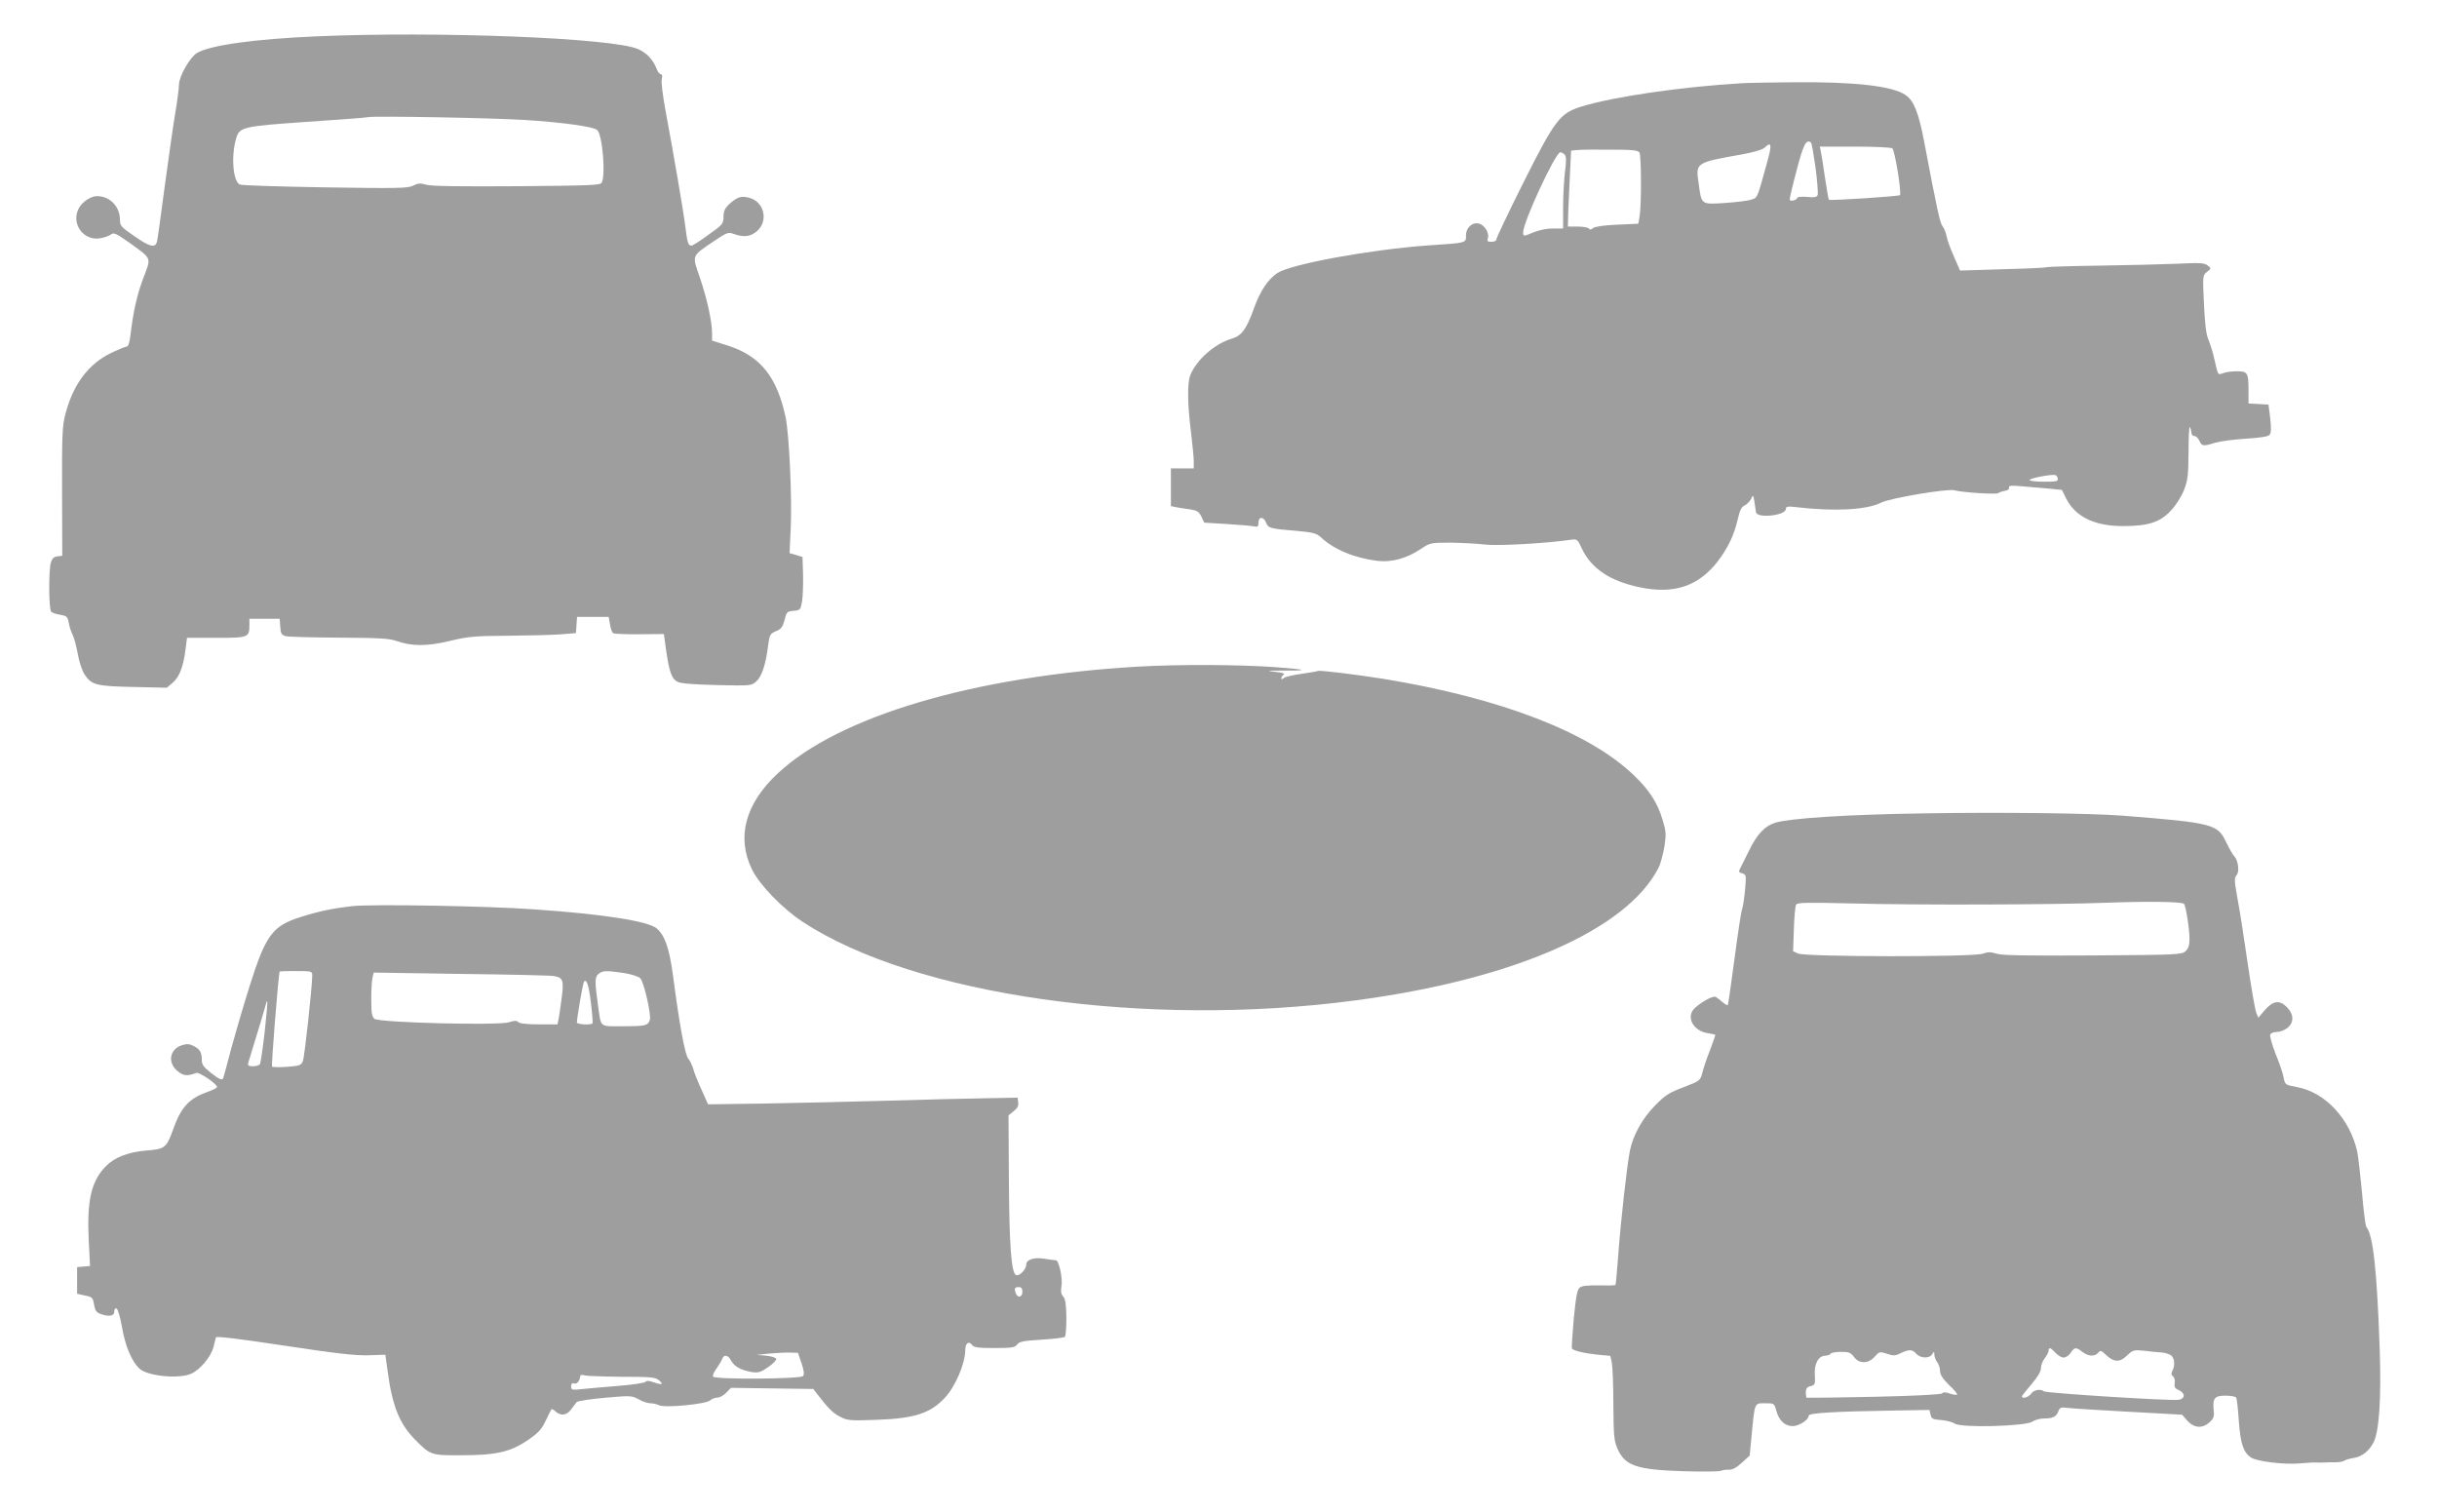 <?xml version="1.0" standalone="no"?>
<!DOCTYPE svg PUBLIC "-//W3C//DTD SVG 20010904//EN"
 "http://www.w3.org/TR/2001/REC-SVG-20010904/DTD/svg10.dtd">
<svg version="1.0" xmlns="http://www.w3.org/2000/svg"
 width="1280pt" height="794pt" viewBox="0 0 1280 794"
 preserveAspectRatio="xMidYMid meet">
<g transform="translate(0,794) scale(0.1,-0.1)"
fill="#9e9e9e" stroke="none">
<path d="M1660 7749 c-323 -14 -554 -46 -625 -87 -37 -22 -95 -123 -95 -167 0
-19 -9 -87 -20 -152 -11 -65 -35 -237 -55 -383 -19 -146 -37 -275 -40 -287 -8
-37 -37 -31 -117 25 -72 49 -78 56 -78 88 0 69 -53 124 -121 124 -30 0 -74
-28 -93 -60 -48 -83 24 -182 117 -160 21 4 44 13 52 20 12 10 29 2 95 -45 120
-87 115 -74 73 -185 -34 -90 -53 -175 -68 -302 -4 -35 -11 -58 -19 -58 -6 0
-43 -15 -81 -33 -121 -58 -202 -167 -242 -324 -16 -59 -18 -114 -17 -405 l1
-337 -25 -3 c-19 -2 -28 -11 -35 -33 -12 -41 -11 -245 2 -258 5 -5 27 -13 48
-16 34 -6 38 -10 44 -41 3 -19 12 -48 21 -65 8 -16 20 -63 27 -102 7 -40 23
-87 35 -105 37 -56 62 -62 257 -66 l175 -4 32 27 c34 29 56 85 67 179 l7 56
154 0 c170 0 174 2 174 69 l0 31 79 0 80 0 3 -42 c2 -35 7 -43 28 -49 14 -4
140 -7 281 -8 205 -1 265 -4 300 -17 82 -29 163 -29 282 0 97 23 130 26 300
27 106 1 230 4 277 7 l85 7 3 43 3 42 83 0 83 0 7 -39 c3 -22 11 -43 17 -47 6
-3 68 -6 138 -5 l128 1 11 -81 c17 -118 30 -155 61 -170 17 -9 86 -14 207 -17
178 -4 181 -4 207 20 28 24 50 91 62 192 7 52 10 58 41 71 27 11 35 22 45 59
10 42 13 45 47 48 35 3 37 5 45 51 4 27 6 90 5 140 l-3 92 -34 10 -34 10 6
125 c8 157 -8 504 -27 590 -46 213 -133 320 -303 375 l-83 26 0 39 c0 62 -27
184 -64 292 -42 120 -45 111 73 191 70 47 76 49 106 38 53 -19 90 -14 124 18
58 54 33 152 -43 172 -44 12 -64 5 -110 -37 -19 -19 -26 -35 -26 -63 0 -36 -4
-41 -79 -94 -43 -32 -83 -57 -89 -57 -17 0 -22 14 -32 97 -10 82 -64 397 -106
620 -13 73 -22 144 -18 158 4 16 2 25 -5 25 -6 0 -16 12 -21 26 -19 50 -53 86
-98 106 -132 59 -1055 95 -1692 67z m1095 -439 c194 -12 364 -35 382 -53 28
-27 45 -242 23 -277 -8 -13 -71 -15 -447 -18 -297 -2 -450 0 -475 8 -31 9 -43
8 -68 -5 -27 -14 -80 -15 -463 -9 -238 4 -439 10 -448 15 -36 18 -46 153 -18
244 17 58 38 62 370 85 167 11 313 22 324 25 34 7 642 -4 820 -15z"/>
<path d="M9150 7503 c-319 -19 -672 -70 -845 -123 -112 -35 -138 -69 -305
-402 -77 -154 -140 -286 -140 -294 0 -8 -10 -14 -26 -14 -21 0 -24 3 -19 20 8
26 -16 66 -45 75 -35 11 -70 -20 -70 -60 0 -42 8 -40 -199 -54 -306 -22 -720
-98 -792 -145 -50 -34 -90 -94 -123 -186 -39 -109 -65 -144 -117 -159 -90 -26
-187 -113 -218 -194 -15 -40 -14 -152 4 -292 8 -66 15 -137 15 -157 l0 -38
-60 0 -60 0 0 -99 0 -99 28 -6 c15 -3 47 -8 72 -11 38 -6 47 -12 60 -38 l15
-32 115 -7 c63 -4 127 -9 143 -12 24 -5 27 -2 27 19 0 33 27 33 40 0 11 -29
22 -32 158 -43 90 -8 107 -13 130 -34 69 -65 179 -110 300 -124 74 -8 152 14
225 63 48 32 51 33 156 33 58 -1 140 -5 181 -10 67 -8 317 6 450 25 34 5 36 3
59 -47 49 -104 149 -171 306 -203 179 -37 308 7 409 139 52 69 84 136 102 214
12 51 20 70 37 77 12 6 27 21 34 34 11 24 12 23 18 -15 3 -21 7 -46 8 -54 5
-34 157 -18 157 17 0 13 9 15 58 9 200 -23 367 -14 442 24 47 24 351 75 385
65 38 -11 220 -23 230 -15 6 4 21 10 35 12 15 2 24 9 22 17 -2 11 11 12 68 7
38 -3 101 -9 140 -12 l70 -7 22 -45 c49 -96 149 -145 298 -145 134 0 195 20
252 81 26 27 55 73 69 108 20 52 23 76 24 201 0 77 3 136 7 130 4 -7 8 -20 8
-29 0 -10 7 -18 15 -18 9 0 21 -11 27 -25 13 -29 19 -30 84 -10 27 8 99 17
161 21 77 5 117 11 124 21 8 9 9 34 3 86 l-9 72 -52 3 -53 3 0 62 c0 100 -4
107 -61 107 -26 0 -59 -4 -73 -10 -28 -10 -25 -14 -47 80 -6 30 -20 72 -29 95
-13 29 -19 82 -24 190 -7 147 -7 149 16 167 23 18 23 18 3 34 -17 13 -41 15
-155 9 -74 -3 -258 -8 -408 -10 -150 -2 -276 -6 -280 -8 -4 -3 -108 -8 -232
-11 l-225 -7 -32 73 c-18 40 -36 89 -39 108 -4 19 -13 42 -21 52 -13 15 -27
76 -97 446 -28 147 -53 212 -96 242 -67 48 -266 71 -590 68 -118 -1 -240 -3
-270 -5z m386 -445 c9 -70 14 -134 11 -142 -5 -12 -17 -14 -57 -10 -27 2 -50
0 -50 -5 0 -5 -9 -11 -20 -14 -11 -3 -20 0 -20 6 0 7 16 76 37 154 35 135 50
164 75 144 4 -3 14 -63 24 -133z m-253 35 c-55 -200 -51 -190 -83 -201 -16 -6
-79 -14 -139 -18 -127 -8 -124 -11 -139 102 -16 111 -19 109 232 154 56 10
105 25 114 34 36 36 40 17 15 -71z m656 68 c13 -8 50 -235 40 -246 -7 -6 -367
-30 -373 -24 -2 2 -12 56 -21 119 -9 63 -19 125 -22 138 l-5 22 183 0 c101 0
190 -4 198 -9z m-1328 -22 c10 -16 11 -275 1 -334 l-7 -40 -111 -5 c-70 -3
-117 -10 -127 -18 -10 -9 -17 -10 -22 -2 -3 5 -30 10 -58 10 l-52 0 2 78 c2
42 6 132 9 199 l6 122 31 3 c18 2 96 3 175 2 113 0 146 -3 153 -15z m-392 -12
c8 -10 8 -35 1 -88 -5 -41 -10 -125 -10 -186 l0 -113 -52 0 c-47 -1 -79 -9
-140 -35 -14 -5 -18 -2 -18 14 0 55 170 421 195 421 7 0 18 -6 24 -13z m2589
-1700 c3 -15 -7 -17 -72 -17 -42 0 -76 4 -76 9 0 9 113 31 135 26 6 -1 11 -9
13 -18z"/>
<path d="M5980 4439 c-863 -50 -1575 -261 -1895 -561 -171 -159 -218 -336
-135 -505 40 -81 159 -204 265 -274 589 -387 1804 -560 2905 -413 831 110
1425 371 1591 696 11 21 24 71 31 111 10 66 9 80 -10 143 -27 89 -69 154 -149
231 -235 227 -699 406 -1313 507 -143 23 -340 47 -348 42 -4 -2 -43 -9 -86
-15 -44 -6 -85 -16 -93 -22 -9 -8 -13 -8 -13 -1 0 6 6 14 13 19 7 5 -9 11 -43
14 -50 6 -48 7 25 7 156 -1 148 5 -25 18 -193 14 -512 15 -720 3z"/>
<path d="M10097 3668 c-397 -6 -685 -25 -770 -48 -57 -17 -98 -60 -140 -147
-21 -43 -43 -86 -48 -96 -8 -15 -6 -20 12 -24 21 -6 21 -10 15 -84 -4 -44 -11
-90 -16 -104 -5 -14 -23 -132 -40 -262 -17 -130 -33 -239 -35 -242 -3 -2 -15
5 -28 16 -12 11 -28 23 -35 27 -13 8 -71 -23 -109 -57 -50 -45 -12 -121 66
-133 23 -4 41 -8 41 -9 0 -2 -13 -39 -29 -82 -17 -43 -35 -96 -40 -119 -11
-40 -13 -41 -98 -74 -75 -28 -97 -42 -149 -95 -67 -68 -117 -157 -133 -238
-15 -73 -50 -384 -62 -557 -6 -79 -12 -146 -14 -149 -3 -2 -42 -3 -87 -2 -55
1 -89 -2 -100 -11 -14 -10 -20 -44 -32 -163 -7 -82 -12 -153 -10 -157 7 -12
67 -26 136 -33 l66 -6 8 -37 c4 -20 8 -120 8 -222 1 -166 4 -190 23 -232 40
-87 101 -107 345 -115 97 -3 185 -2 195 2 10 4 30 7 44 6 17 -1 39 10 67 36
l42 38 10 105 c17 177 14 170 71 170 48 0 48 0 59 -40 14 -51 45 -80 86 -80
33 0 84 33 84 55 0 14 140 22 460 27 l174 3 6 -25 c5 -22 12 -25 54 -28 27 -2
59 -10 73 -19 35 -23 369 -14 407 10 14 10 41 17 60 17 48 0 66 9 77 37 8 22
13 23 56 18 27 -3 171 -12 321 -20 l273 -15 28 -32 c35 -39 80 -42 117 -7 22
20 25 31 21 65 -6 61 5 74 63 74 27 0 52 -5 55 -10 4 -6 10 -61 14 -123 9
-120 24 -165 64 -192 32 -21 176 -38 255 -31 37 3 76 6 87 5 11 -1 31 -1 45 0
14 1 40 1 59 1 18 0 39 4 45 9 6 4 29 11 50 14 42 7 79 36 102 80 30 57 42
228 33 492 -14 407 -34 598 -70 641 -5 6 -15 87 -23 181 -9 94 -20 191 -25
215 -39 172 -167 310 -314 338 -64 12 -65 13 -72 48 -3 21 -22 77 -42 125 -19
49 -32 95 -29 103 3 8 18 14 34 14 16 0 41 9 56 21 36 29 35 72 -4 111 -39 38
-72 32 -117 -20 l-31 -37 -11 25 c-6 14 -27 133 -46 265 -19 132 -43 286 -54
342 -16 88 -16 103 -4 116 17 17 9 80 -13 101 -7 8 -25 39 -40 70 -46 98 -67
104 -544 142 -168 13 -648 19 -1053 12z m1374 -475 c10 -11 29 -131 29 -185 0
-33 -6 -50 -21 -64 -20 -18 -45 -19 -488 -22 -350 -2 -475 0 -504 9 -31 10
-45 10 -74 0 -49 -18 -930 -17 -969 1 l-26 12 4 116 c2 63 7 121 12 129 7 11
56 12 295 6 333 -9 1059 -7 1341 4 220 8 390 5 401 -6z m-675 -2358 c13 -14
32 -25 43 -25 11 0 28 11 37 25 20 30 28 31 61 5 31 -24 66 -26 83 -5 12 14
16 13 39 -9 43 -41 74 -43 112 -6 32 30 37 31 89 26 30 -4 71 -8 91 -9 20 -1
44 -9 53 -16 18 -15 21 -53 6 -81 -7 -13 -6 -21 4 -29 7 -6 11 -22 8 -36 -3
-19 1 -27 22 -36 35 -16 34 -46 -2 -51 -40 -6 -699 35 -708 45 -14 14 -54 7
-66 -13 -12 -18 -48 -29 -48 -14 0 4 23 32 50 64 33 39 50 67 50 85 0 15 9 38
20 52 11 14 20 32 20 39 0 20 10 17 36 -11z m-731 -5 c22 -25 70 -26 84 -2 10
16 10 15 11 -3 0 -11 7 -29 15 -39 8 -11 15 -32 15 -47 0 -19 14 -40 47 -73
26 -24 45 -47 42 -50 -3 -4 -20 -1 -38 5 -23 8 -35 8 -40 1 -4 -6 -133 -13
-356 -18 -192 -4 -352 -6 -355 -5 -3 0 -5 13 -5 28 0 21 6 29 25 33 23 6 25
10 22 58 -4 59 19 101 55 102 12 0 25 5 28 10 3 6 28 10 55 10 41 0 51 -4 68
-27 27 -37 76 -36 109 2 24 27 26 27 64 15 34 -12 44 -11 72 3 43 21 61 21 82
-3z"/>
<path d="M1850 3181 c-97 -11 -177 -27 -270 -57 -148 -46 -184 -94 -268 -360
-33 -104 -76 -252 -97 -329 -20 -77 -39 -146 -41 -152 -5 -20 -17 -16 -67 23
-36 28 -47 43 -47 65 0 41 -9 58 -42 75 -24 12 -36 13 -64 4 -63 -21 -75 -91
-22 -135 31 -26 52 -28 99 -10 15 6 109 -58 109 -74 0 -5 -27 -18 -61 -30 -87
-32 -130 -80 -169 -191 -36 -100 -43 -105 -145 -113 -93 -8 -164 -36 -209 -82
-77 -79 -100 -179 -90 -390 l7 -134 -34 -3 -34 -3 0 -70 0 -70 41 -9 c39 -8
42 -11 48 -48 5 -29 12 -41 32 -48 44 -17 74 -13 74 11 0 12 5 19 12 17 7 -3
20 -47 29 -99 17 -100 51 -179 91 -217 43 -40 211 -56 274 -26 47 22 102 89
115 138 5 23 12 46 13 52 3 7 126 -8 357 -43 270 -41 375 -53 444 -51 l89 3
12 -86 c24 -182 62 -277 144 -360 81 -82 84 -83 243 -82 183 0 257 17 349 79
55 38 72 56 94 102 15 32 29 59 31 61 1 2 11 -3 21 -12 27 -25 58 -21 81 10
12 16 25 33 30 39 5 6 72 16 149 23 134 12 141 11 176 -8 20 -12 48 -21 62
-21 14 0 34 -5 45 -10 28 -16 246 5 269 25 9 8 27 15 39 15 12 0 33 12 46 26
l24 25 216 -3 217 -3 19 -25 c60 -78 84 -102 122 -121 38 -20 52 -21 192 -16
197 7 281 34 356 114 56 58 109 182 109 254 0 34 19 48 35 26 10 -14 31 -17
118 -17 91 0 108 3 119 18 11 16 33 20 128 26 63 4 118 10 123 15 5 5 8 50 8
101 -1 70 -5 98 -17 111 -11 12 -13 27 -9 53 8 40 -13 136 -29 137 -6 0 -33 4
-60 8 -55 9 -96 -4 -96 -32 0 -24 -36 -61 -53 -54 -25 9 -36 155 -38 500 l-2
339 27 22 c20 15 27 29 24 46 l-3 25 -160 -3 c-88 -1 -324 -7 -525 -13 -201
-6 -495 -12 -653 -15 l-288 -4 -34 76 c-19 41 -39 91 -44 111 -6 19 -17 43
-26 53 -17 19 -46 176 -80 435 -19 143 -43 213 -86 249 -45 38 -278 75 -644
100 -248 18 -848 28 -955 17z m-210 -363 c0 -58 -40 -427 -49 -450 -9 -23 -16
-26 -83 -31 -40 -3 -76 -2 -79 1 -5 6 34 489 40 500 0 1 39 2 86 2 81 0 85 -1
85 -22z m1635 12 c43 -7 77 -18 88 -28 20 -21 59 -194 50 -220 -11 -29 -24
-32 -140 -32 -128 0 -115 -10 -132 110 -18 126 -17 151 4 166 22 17 37 17 130
4z m-369 -16 c51 -7 57 -21 44 -116 -6 -46 -13 -95 -16 -110 l-6 -28 -97 0
c-61 0 -101 4 -109 12 -9 9 -20 8 -49 -1 -55 -18 -683 -2 -706 18 -14 11 -17
32 -17 105 0 50 3 101 7 114 l6 24 456 -7 c251 -3 470 -8 487 -11z m198 -143
c7 -56 10 -103 8 -106 -10 -10 -82 -5 -82 5 0 22 31 204 37 213 13 21 26 -18
37 -112z m-1714 -153 c-10 -86 -21 -161 -25 -167 -3 -6 -20 -11 -36 -11 -24 0
-29 4 -25 18 38 122 96 316 96 320 0 3 2 3 4 1 2 -2 -5 -75 -14 -161z m3980
-1363 c0 -28 -24 -34 -34 -9 -10 26 -7 34 14 34 15 0 20 -7 20 -25z m-1160
-375 c13 -39 15 -58 8 -67 -13 -16 -463 -19 -473 -3 -3 5 5 25 18 42 13 18 27
41 30 51 9 25 32 21 47 -9 17 -31 53 -51 108 -60 35 -5 47 -2 87 26 25 17 44
37 42 43 -2 7 -26 14 -53 17 l-49 4 65 7 c36 3 84 6 108 5 l43 -1 19 -55z
m-942 -71 c153 0 174 -2 194 -19 26 -22 15 -25 -32 -9 -21 8 -34 8 -39 2 -3
-6 -69 -16 -146 -22 -77 -6 -164 -14 -192 -17 -49 -5 -53 -4 -53 15 0 13 5 19
14 15 13 -5 28 9 32 29 1 4 2 10 3 13 0 3 12 4 24 0 13 -3 101 -6 195 -7z"/>
</g>
</svg>
